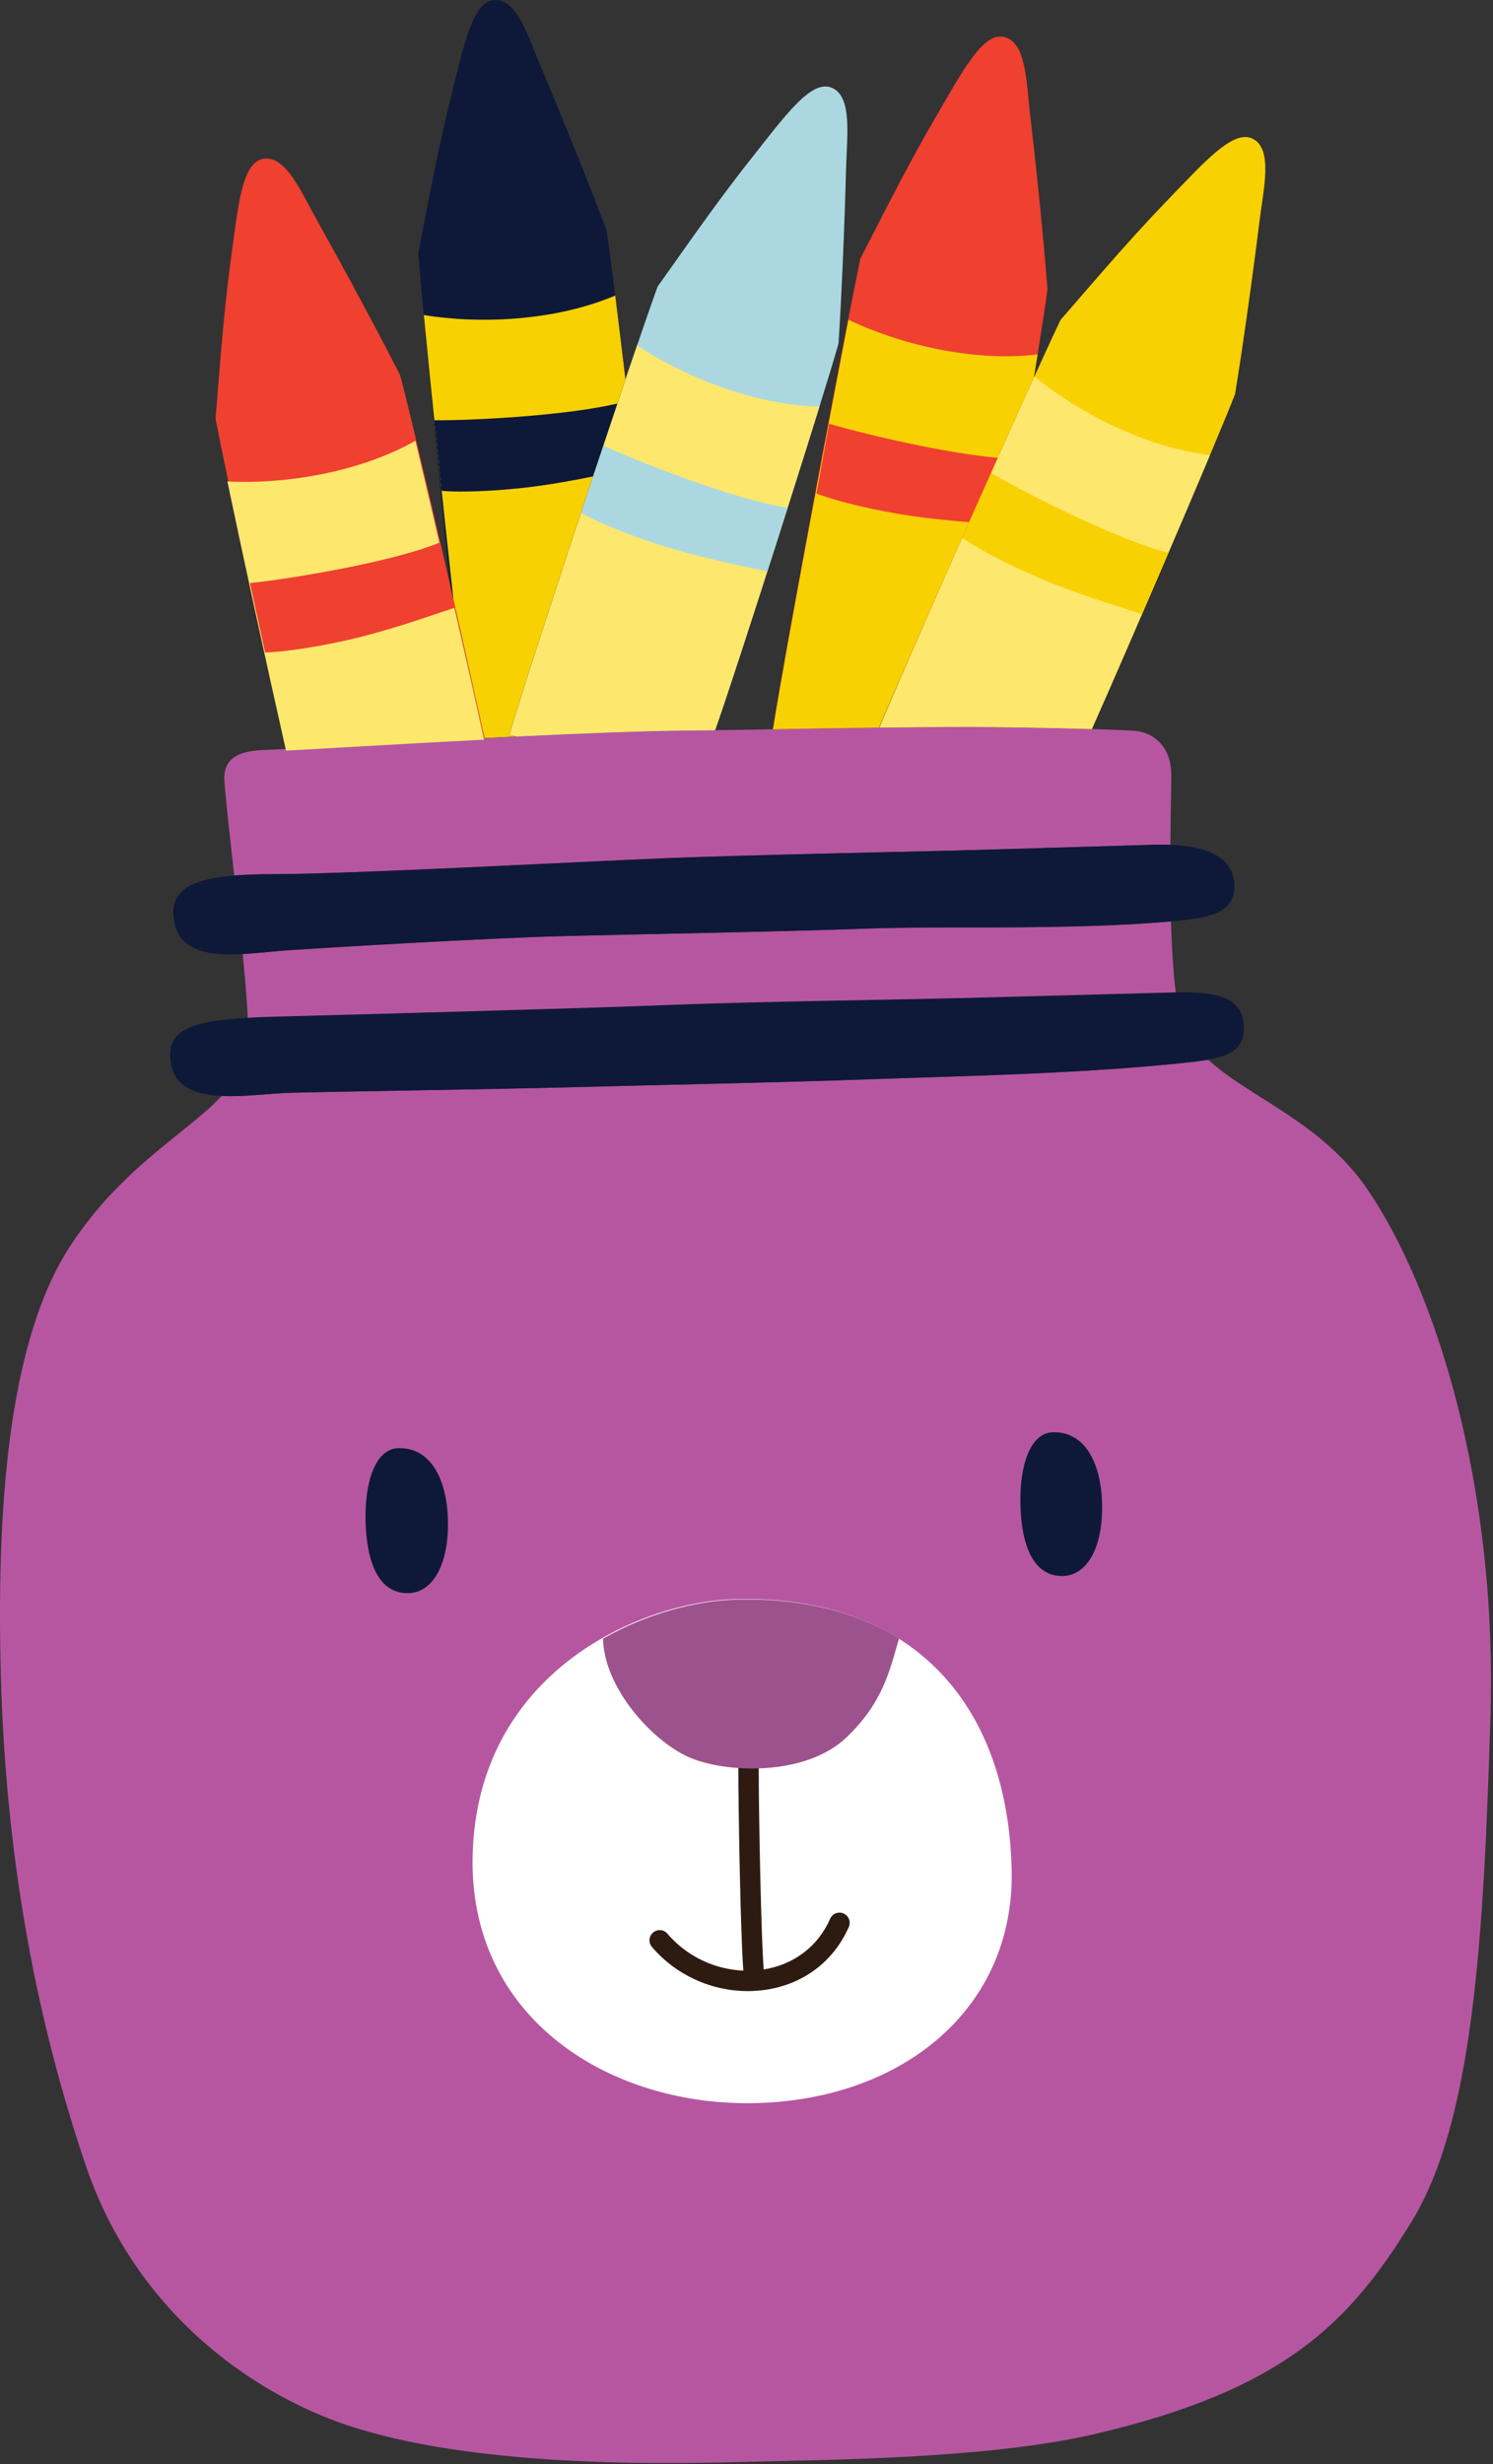 <?xml version="1.0" encoding="UTF-8" standalone="no"?>
<svg xmlns="http://www.w3.org/2000/svg" xmlns:xlink="http://www.w3.org/1999/xlink" xmlns:serif="http://www.serif.com/" width="100%" height="100%" viewBox="0 0 303 500" version="1.1" xml:space="preserve" style="fill-rule:evenodd;clip-rule:evenodd;stroke-linejoin:round;stroke-miterlimit:2;">
    <rect x="0" y="0" width="303" height="500" fill="#333333" stroke="none"/>
    <g transform="matrix(1,0,0,1,-511,-431)">
        <g id="Illustration-crayons" transform="matrix(0.288,0,0,0.288,511,431)">
            <rect x="0" y="0" width="1051" height="1736" style="fill:none;"></rect>
            <clipPath id="_clip1">
                <rect x="0" y="0" width="1051" height="1736"></rect>
            </clipPath>
            <g clip-path="url(#_clip1)">
                <g transform="matrix(1,0,0,-1,-147.329,4913.97)">
                    <path d="M1111.16,4075.73C1078.52,4123.71 1027.72,4140.55 998.672,4167.41C991.894,4166.19 983.978,4165.4 975.123,4164.5C901.546,4157.08 814.472,4155.63 759.944,4153.6C701.37,4151.41 596.988,4149.26 545.721,4147.9C494.453,4146.54 383.179,4144.94 352.009,4144.08C337.967,4143.7 319.605,4141.09 303.546,4141.86C278.798,4115.3 234.233,4092.65 197.48,4037.19C152.314,3969.03 144.893,3848.08 147.921,3734.16C150.95,3620.23 168.262,3505.05 207.591,3388.83C243.796,3281.84 329.757,3224.59 398.192,3203.35C490.978,3174.54 625.245,3178.26 677.326,3179.64C729.408,3181.03 844.133,3181.57 919.477,3199.29C1052.2,3230.5 1098.19,3277.33 1141.9,3348.52C1185.61,3419.72 1192.8,3548.51 1197.61,3703.43C1202.69,3866.97 1159.04,4005.34 1111.16,4075.73" style="fill:rgb(182,86,161);fill-rule:nonzero;"></path>
                </g>
                <g transform="matrix(1,0,0,-1,-110.935,3923)">
                    <path d="M230.842,3179.14C230.274,3200.51 252.133,3205.36 305.84,3206.79C359.549,3208.22 521.691,3212.56 581.075,3214.95C640.458,3217.35 749.54,3218.82 791.042,3219.93C832.545,3221.03 907,3222.96 928.976,3223.59C959.144,3224.46 986.754,3225.1 987.437,3199.39C987.997,3178.31 968.506,3176.54 938.729,3173.53C865.153,3166.11 778.078,3164.66 723.55,3162.62C664.975,3160.44 560.594,3158.29 509.326,3156.93C458.059,3155.57 346.785,3153.97 315.616,3153.11C284.445,3152.25 231.875,3140.29 230.842,3179.14" style="fill:rgb(14,25,57);fill-rule:nonzero;"></path>
                </g>
                <g transform="matrix(1,0,0,-1,-95.418,3823.72)">
                    <path d="M920.547,3174.59C849.158,3168.16 760.352,3171.53 705.824,3169.49C647.249,3167.3 541.432,3165.53 490.164,3164.16C438.898,3162.8 328.541,3156.29 297.432,3154.16C288.046,3153.52 277.129,3152.14 266.432,3151.56C268.122,3134.49 269.469,3118.78 270.047,3106.69C276.243,3107.05 282.956,3107.32 290.326,3107.51C344.033,3108.94 506.175,3113.29 565.559,3115.68C624.942,3118.07 734.024,3119.55 775.527,3120.65C817.029,3121.75 891.485,3123.68 913.46,3124.32C916.99,3124.42 920.479,3124.51 923.901,3124.57C922.098,3139.86 921.088,3157.18 920.555,3174.59L920.547,3174.59" style="fill:rgb(182,86,161);fill-rule:nonzero;"></path>
                </g>
                <g transform="matrix(1,0,0,-1,-99.355,3628.13)">
                    <path d="M291.594,3012.25C345.321,3012.26 508.177,3021.06 567.56,3023.45C626.944,3025.85 733.569,3027.87 775.071,3028.97C816.573,3030.07 890.611,3032.4 912.588,3032.99C916.239,3033.09 920.119,3033.07 924.057,3032.91C924.302,3058.68 924.972,3079.04 924.64,3085.07C923.855,3099.29 915.53,3110.46 901.505,3112.95C893.527,3114.37 810.987,3116 782.632,3116C711.828,3116.01 628.708,3113.78 583.897,3113.47C500.85,3112.89 305.741,3100.37 291.094,3099.98C276.446,3099.59 255.996,3099.03 257.478,3077.91C258.433,3064.31 261.313,3039.05 264.428,3011.26C272.428,3011.93 281.449,3012.25 291.594,3012.25" style="fill:rgb(182,86,161);fill-rule:nonzero;"></path>
                </g>
                <g transform="matrix(1,0,0,-1,-110.263,3750.6)">
                    <path d="M232.383,3107.34C231.814,3128.7 256.084,3134.71 302.502,3134.72C356.228,3134.74 519.087,3143.53 578.469,3145.93C637.851,3148.32 744.476,3150.34 785.98,3151.44C827.482,3152.55 901.521,3154.88 923.496,3155.46C946.892,3156.08 979.346,3152.92 980.028,3127.21C980.59,3106.13 960.425,3103.72 935.391,3101.46C864.002,3095.03 775.194,3098.41 720.669,3096.37C662.092,3094.18 556.276,3092.4 505.01,3091.04C453.742,3089.68 343.386,3083.17 312.276,3081.04C281.233,3078.92 233.414,3068.48 232.383,3107.34" style="fill:rgb(14,25,57);fill-rule:nonzero;"></path>
                </g>
                <g transform="matrix(0.027,1,-1,0.027,3692.19,622.544)">
                    <path d="M356.525,3386.2C389.855,3386.2 407.664,3399.18 407.665,3415.2C407.663,3436.57 384.768,3444.21 356.525,3444.21C328.281,3444.2 305.385,3435.8 305.386,3419.78C305.385,3396.88 328.28,3386.2 356.525,3386.2" style="fill:rgb(14,25,57);fill-rule:nonzero;"></path>
                </g>
                <g transform="matrix(0.027,1,-1,0.027,4136.36,290.085)">
                    <path d="M677.549,3378.08C710.592,3378.08 728.249,3390.96 728.249,3406.84C728.249,3428.03 705.55,3435.59 677.549,3435.59C649.549,3435.59 626.849,3427.26 626.85,3411.38C626.849,3388.68 649.549,3378.08 677.549,3378.08" style="fill:rgb(14,25,57);fill-rule:nonzero;"></path>
                </g>
                <g transform="matrix(0.999,-0.042,0.042,0.999,-198.021,-2285.34)">
                    <path d="M572.323,3439.47C694.751,3441.38 760.974,3518.94 758.89,3637.78C757.172,3735.57 675.815,3796.46 572.323,3794.85C469.477,3793.25 371.591,3726.99 379.809,3611.11C388.834,3483.85 504.283,3438.41 572.323,3439.47" style="fill:white;fill-rule:nonzero;"></path>
                </g>
                <g transform="matrix(1,0,0,-1,10.605,4916.7)">
                    <path d="M520.751,3517.43C517.136,3517.43 514.026,3520.15 513.624,3523.82C511.207,3545.91 509.625,3648.88 509.7,3670.66C509.713,3674.61 512.925,3677.81 516.877,3677.81L516.903,3677.81C520.868,3677.8 524.071,3674.57 524.058,3670.61C523.973,3645.97 525.681,3545.65 527.898,3525.39C528.328,3521.45 525.482,3517.9 521.541,3517.47C521.275,3517.44 521.013,3517.43 520.751,3517.43" style="fill:rgb(45,27,17);fill-rule:nonzero;"></path>
                </g>
                <g transform="matrix(1,0,0,-1,-18.357,4689.99)">
                    <path d="M614.6,3465.75C640.217,3490.04 645.113,3512.19 651.827,3535.56C621.529,3554.5 583.06,3564.26 537.133,3563.04C509.809,3562.31 475.163,3553.74 443.244,3535.51C444.307,3500.3 477.846,3463.74 503.396,3452.2C528.946,3440.67 585.635,3438.28 614.6,3465.75" style="fill:rgb(156,82,140);fill-rule:nonzero;"></path>
                </g>
                <g transform="matrix(1,0,0,-1,-8.404,4994.84)">
                    <path d="M535.343,3592.07C509.683,3592.07 484.634,3603.4 467.791,3623.2C465.222,3626.22 465.589,3630.75 468.608,3633.32C471.629,3635.89 476.159,3635.53 478.728,3632.51C495.151,3613.2 520.883,3603.5 545.894,3607.21C567.547,3610.41 584.859,3623.47 593.388,3643.05C594.972,3646.68 599.202,3648.34 602.838,3646.76C606.473,3645.18 608.136,3640.95 606.551,3637.31C596,3613.1 574.658,3596.95 547.997,3593C543.786,3592.38 539.556,3592.07 535.343,3592.07" style="fill:rgb(45,27,17);fill-rule:nonzero;"></path>
                </g>
                <g transform="matrix(1,0,0,-1,-38.415,3211.2)">
                    <path d="M522.958,2696.53C528.761,2696.57 535.232,2696.65 542.212,2696.74C542.29,2696.93 542.412,2697.09 542.482,2697.29C555.379,2732.88 620.714,2937.7 629.306,2969.31C631.345,3000.12 633.566,3051.57 634.595,3092.01C635.185,3115.24 639.324,3143.85 624.107,3149.55C609.643,3154.97 591.417,3129.26 567.641,3099.31C541.958,3066.95 515.07,3027.72 501.818,3009.29C482.454,2955.77 417.064,2758.87 397.224,2693.43C397.224,2693.43 399.009,2693 402.067,2692.33C447.803,2694.53 492.78,2696.32 522.958,2696.53" style="fill:rgb(171,216,224);fill-rule:nonzero;"></path>
                </g>
                <g transform="matrix(1,0,0,-1,-38.415,3342.93)">
                    <path d="M522.958,2828.27C528.761,2828.31 535.232,2828.39 542.212,2828.48C542.29,2828.67 542.412,2828.83 542.482,2829.03C552.442,2856.51 593.657,2984.88 615.879,3056.5C570.093,3057.5 520.61,3077.4 487.357,3099.6C460.319,3020.66 413.483,2878.79 397.224,2825.16C397.224,2825.16 399.01,2824.74 402.069,2824.06C447.804,2826.27 492.78,2828.06 522.958,2828.27" style="fill:rgb(254,231,109);fill-rule:nonzero;"></path>
                </g>
                <g transform="matrix(1,0,0,-1,-23.085,3275.81)">
                    <path d="M432.395,2914.48C444.065,2907.78 470.202,2897.07 496.588,2889.28C524.649,2880.99 552.969,2875.75 563.794,2873.21C568.554,2888.04 573.401,2903.22 578.13,2918.1C559.856,2920.76 533.761,2928.79 509.244,2937.52C483.551,2946.66 459.594,2956.58 448.181,2961.91C443.019,2946.48 437.699,2930.5 432.395,2914.48" style="fill:rgb(171,216,224);fill-rule:nonzero;"></path>
                </g>
                <g transform="matrix(1,0,0,-1,40.768,3229.82)">
                    <path d="M841.897,3132.1C828.03,3138.9 807.388,3115.09 780.815,3087.58C752.107,3057.88 721.535,3021.44 706.552,3004.39C683.988,2957.01 610.669,2792.2 578.902,2717.24C600.318,2717.51 621.931,2717.7 642.51,2717.7C660.419,2717.69 699.93,2717.04 728.631,2716.21C757.469,2781.08 819.722,2926.31 829.552,2952.21C834.576,2982.68 841.787,3033.66 846.742,3073.82C849.588,3096.88 856.488,3124.95 841.897,3132.1" style="fill:rgb(248,209,2);fill-rule:nonzero;"></path>
                </g>
                <g transform="matrix(1,0,0,-1,40.767,3352.95)">
                    <path d="M642.509,2840.82C660.418,2840.82 699.931,2840.17 728.631,2839.33C749.693,2886.72 788.587,2976.98 811.859,3032.3C766.387,3037.75 719.072,3062.36 688.136,3087.69C656.856,3019.01 604.455,2900.67 578.9,2840.36C600.317,2840.64 621.932,2840.83 642.509,2840.82" style="fill:rgb(254,231,109);fill-rule:nonzero;"></path>
                </g>
                <g transform="matrix(1,0,0,-1,58.469,3319.33)">
                    <path d="M619.517,2940.48C630.481,2932.68 655.453,2919.48 680.957,2909.16C708.08,2898.18 735.757,2890.21 746.283,2886.64C752.461,2900.93 758.762,2915.57 764.913,2929.92C746.985,2934.35 721.795,2944.87 698.243,2955.94C673.559,2967.54 650.68,2979.74 639.838,2986.15C633.201,2971.29 626.353,2955.91 619.517,2940.48" style="fill:rgb(248,209,2);fill-rule:nonzero;"></path>
                </g>
                <g transform="matrix(1,0,0,-1,-101.223,3257.38)">
                    <path d="M442.699,2737.41C428.388,2803.55 390.759,2965.7 383.145,2993.16C369.168,3020.69 344.809,3066.06 325.045,3101.37C313.693,3121.64 302.643,3148.35 286.648,3145.48C271.443,3142.76 268.899,3111.35 263.75,3073.45C258.188,3032.52 255.101,2985.06 253.115,2962.44C260.492,2923.81 283.925,2815.12 303.099,2729.72C326.294,2730.97 383.169,2734.39 442.699,2737.41" style="fill:rgb(240,64,48);fill-rule:nonzero;"></path>
                </g>
                <g transform="matrix(-0.709,0.705,-0.705,-0.709,2598.88,2285.48)">
                    <path d="M356.975,2843.49C330.056,2885.57 275.299,2973.68 242.843,3026.96C287.002,3039.1 330.14,3070.46 356.975,3100.1C385.294,3056.53 427.011,2991.16 461.422,2936.43C444.085,2920.97 401.332,2883.31 356.975,2843.49" style="fill:rgb(254,231,109);fill-rule:nonzero;"></path>
                </g>
                <g transform="matrix(1,0,0,-1,-93.864,3380.35)">
                    <path d="M280.645,2920.72C294.101,2920.92 322.041,2925.05 348.705,2931.83C377.063,2939.03 404.094,2948.98 414.695,2952.33C411.218,2967.5 407.634,2983.03 404.102,2998.24C387.028,2991.2 360.495,2984.78 334.957,2979.77C308.196,2974.51 282.535,2970.81 270,2969.56C273.44,2953.66 277.026,2937.2 280.645,2920.72" style="fill:rgb(240,64,48);fill-rule:nonzero;"></path>
                </g>
                <g transform="matrix(1,0,0,-1,-57.854,3173.51)">
                    <path d="M399.329,2653.54C406.785,2653.92 414.269,2654.29 421.745,2654.65C421.666,2654.65 421.587,2654.65 421.507,2654.64C418.448,2655.32 416.664,2655.74 416.664,2655.74C431.377,2704.27 471.125,2825.05 498.59,2906.08C492.75,2955.16 487.367,2998.28 485.249,3011.43C474.402,3040.34 455.207,3088.12 439.465,3125.39C430.423,3146.79 422.394,3174.56 406.181,3173.48C390.768,3172.46 384.767,3141.52 375.461,3104.42C365.407,3064.36 357.094,3017.53 352.621,2995.27C355.51,2958.28 365.877,2850.18 375.215,2760.6C384.701,2719.39 393.771,2679.24 399.329,2653.54" style="fill:rgb(14,25,57);fill-rule:nonzero;"></path>
                </g>
                <g transform="matrix(1,0,0,-1,-56.667,3319.57)">
                    <path d="M398.107,2799.6C405.496,2799.98 412.912,2800.35 420.321,2800.7L420.32,2800.7C417.261,2801.38 415.476,2801.8 415.476,2801.8C430.19,2850.33 469.936,2971.11 497.401,3052.14C494.834,3073.71 492.356,3094.14 490.203,3111.37C448.08,3093.39 394.796,3091.11 355.345,3097.63C360.467,3043.92 368.899,2962.86 376.195,2897.23C382.741,2868.71 392.631,2824.37 398.107,2799.6" style="fill:rgb(248,209,2);fill-rule:nonzero;"></path>
                </g>
                <g transform="matrix(1,0,0,-1,-54.428,3199.69)">
                    <path d="M472.267,2864.04C478.179,2881.8 483.991,2899.16 489.457,2915.37C472.069,2911.31 448.697,2908.46 426.171,2906.58C398.994,2904.32 373.08,2903.47 360.483,2903.62C362.146,2887.43 363.89,2870.68 365.665,2853.9C379.06,2852.61 407.286,2853.63 434.536,2857.41C447.855,2859.26 460.936,2861.72 472.267,2864.04" style="fill:rgb(14,25,57);fill-rule:nonzero;"></path>
                </g>
                <g transform="matrix(1,0,0,-1,18.004,3183.26)">
                    <path d="M601.326,2670.66C628.674,2734.44 681.602,2853.65 710.537,2917.2C715.361,2946.96 719.008,2970.4 720.143,2979.57C717.792,3010.35 712.693,3061.6 707.977,3101.78C705.267,3124.85 705.306,3153.76 689.434,3157.25C674.348,3160.57 659.952,3132.53 640.665,3099.51C619.829,3063.83 598.78,3021.18 588.272,3001.06C577.129,2947.42 538.769,2744.85 526.672,2669.47C549.79,2669.87 575.381,2670.33 601.326,2670.66" style="fill:rgb(240,64,48);fill-rule:nonzero;"></path>
                </g>
                <g transform="matrix(1,0,0,-1,18.005,3325.26)">
                    <path d="M601.323,2812.66C628.646,2876.4 681.555,2995.55 710.532,3059.2C711.455,3064.9 712.339,3070.39 713.168,3075.57C667.703,3070.06 615.898,3082.74 579.833,3100.01C564.972,3021.77 536.611,2873.03 526.674,2811.47C549.792,2811.88 575.382,2812.33 601.323,2812.66" style="fill:rgb(248,209,2);fill-rule:nonzero;"></path>
                </g>
                <g transform="matrix(1,0,0,-1,27.311,3230.35)">
                    <path d="M655.544,2862.48C662.394,2877.91 669.193,2893.16 675.733,2907.77C659.308,2909.26 639.682,2912.56 620.832,2916.38C594.103,2921.79 568.981,2928.2 556.927,2931.86C554.005,2915.85 551.006,2899.28 548.028,2882.67C560.531,2877.69 587.921,2870.8 615.146,2866.83C629.347,2864.76 643.494,2863.42 655.544,2862.48" style="fill:rgb(240,64,48);fill-rule:nonzero;"></path>
                </g>
            </g>
        </g>
    </g>
</svg>
